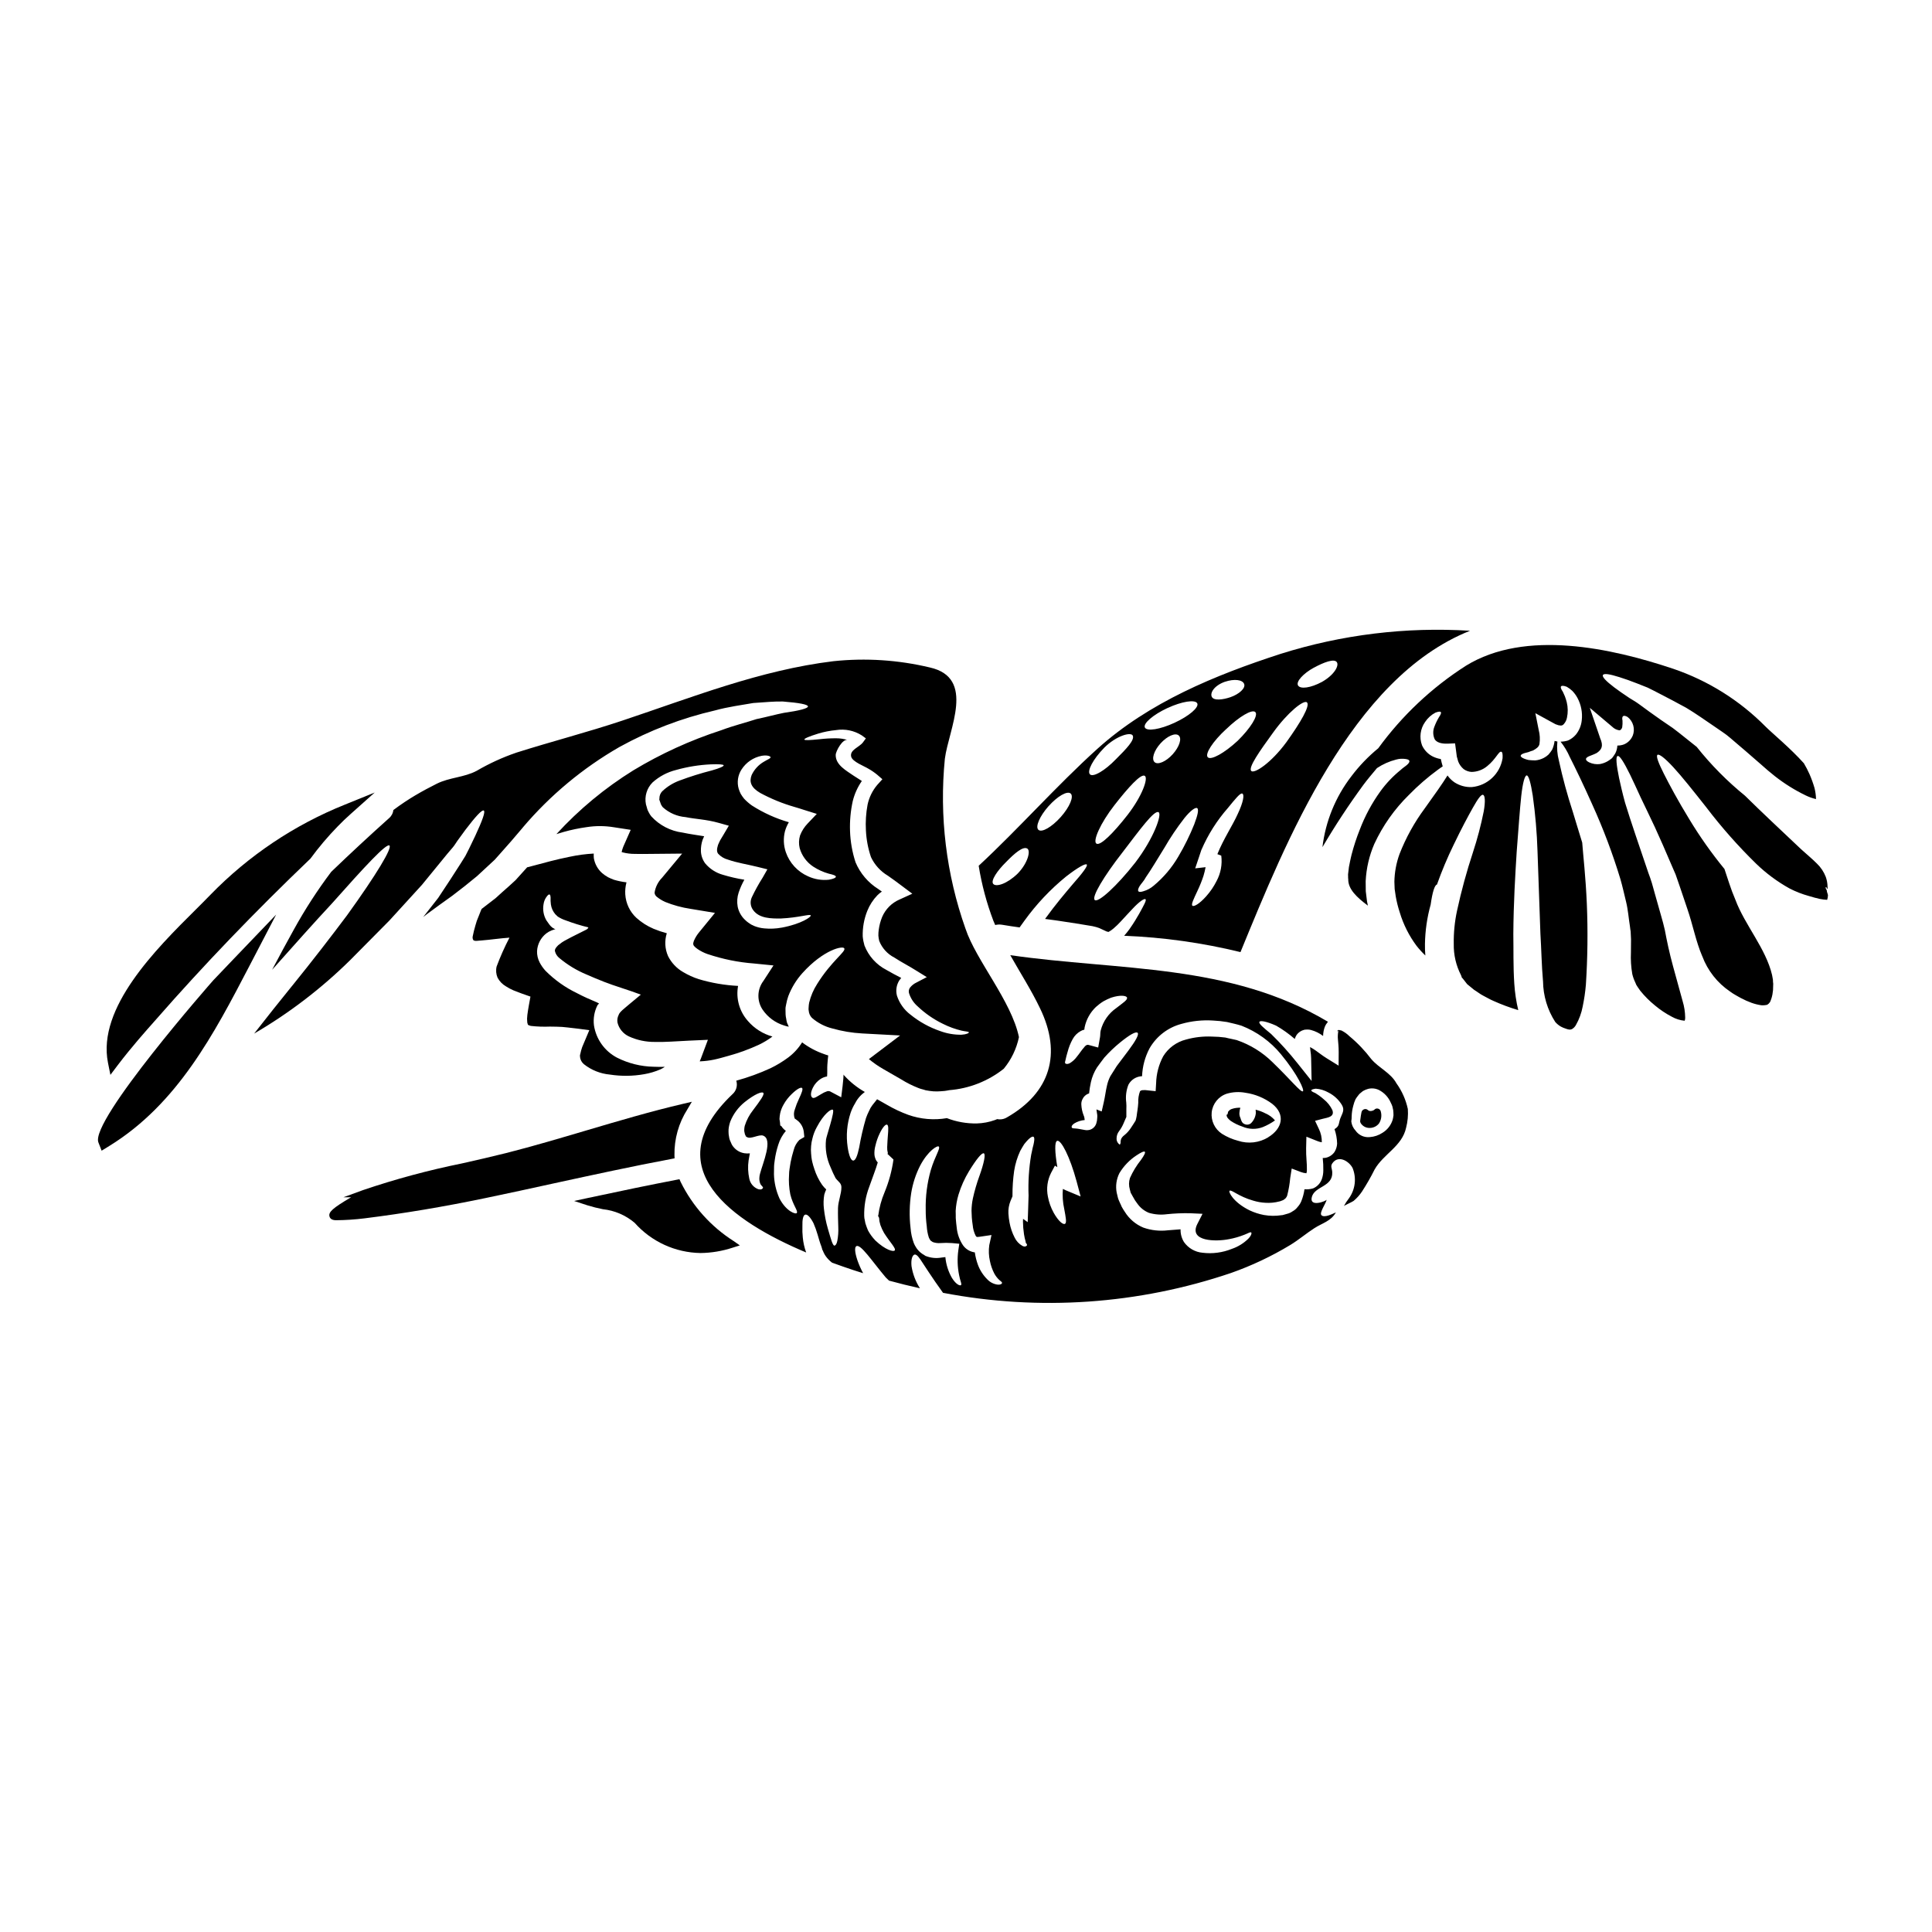 <?xml version="1.0" encoding="UTF-8"?>
<!-- Uploaded to: SVG Repo, www.svgrepo.com, Generator: SVG Repo Mixer Tools -->
<svg fill="#000000" width="800px" height="800px" version="1.1" viewBox="144 144 512 512" xmlns="http://www.w3.org/2000/svg">
 <g>
  <path d="m329.45 425.26c0.078 0.023-0.074 0.023 0.23 0h0.004c1.172-0.055 2.336-0.199 3.484-0.438 1.152-0.23 2.566-0.641 3.938-1.027 2.762-0.758 5.457-1.742 8.051-2.949 1.25-0.598 2.438-1.32 3.543-2.152-2.519-0.699-4.773-2.129-6.484-4.106-2.266-2.531-3.234-5.973-2.617-9.312-3.543-0.18-7.051-0.781-10.453-1.797-1.43-0.469-2.809-1.098-4.102-1.867-1.723-0.988-3.113-2.461-4-4.234-0.844-1.91-0.965-4.062-0.336-6.055-1.188-0.316-2.352-0.711-3.488-1.18-1.672-0.707-3.215-1.684-4.562-2.898-1.746-1.613-2.801-3.836-2.953-6.207-0.066-1.027 0.031-2.055 0.281-3.051 0.031-0.047 0.047-0.102 0.051-0.156-1.137-0.133-2.262-0.363-3.359-0.691-0.523-0.195-1.039-0.418-1.539-0.668-0.578-0.316-1.117-0.695-1.613-1.129-1.145-1.031-1.902-2.418-2.156-3.938-0.035-0.398-0.043-0.801-0.023-1.203-2.141 0.113-4.266 0.398-6.363 0.848-3.492 0.691-6.824 1.617-10.004 2.465l-1.281 0.332-1.461 1.617-1.617 1.793-1.766 1.617c-1.18 1.051-2.363 2.074-3.516 3.148-1.23 0.973-2.461 1.918-3.695 2.848-0.309 0.59-0.484 1.254-0.789 1.926v-0.004c-0.363 0.801-0.656 1.637-0.875 2.488-0.254 0.898-0.535 1.926-0.691 2.793-0.102 0.367-0.043 0.758 0.156 1.078 0.148 0.113 0.324 0.176 0.512 0.184h0.395c0.395-0.027 0.848-0.078 1.254-0.102 2.336-0.18 5.027-0.59 7.41-0.746v-0.004c-1.293 2.477-2.43 5.031-3.406 7.648-0.238 0.992-0.148 2.035 0.254 2.973 0.508 0.949 1.273 1.742 2.207 2.281 0.625 0.406 1.281 0.758 1.965 1.055 0.691 0.254 1.41 0.539 2.129 0.82 0.789 0.285 1.574 0.566 2.41 0.848-0.281 1.574-0.586 3.078-0.82 4.848l-0.078 1.027 0.051 0.871c0 0.309 0.129 0.395 0.129 0.59 0.078 0.078 0.051 0.152 0.129 0.152-0.051 0.051 0.203 0.129 0.691 0.285l0.004-0.004c1.688 0.191 3.383 0.25 5.078 0.18l1.742 0.027h0.004c0.977 0.012 1.953 0.082 2.922 0.203 1.848 0.203 3.977 0.461 5.746 0.719-0.641 1.488-1.258 3-1.902 4.516h0.004c-0.203 0.578-0.367 1.168-0.484 1.77-0.051 0.125-0.086 0.258-0.102 0.391l0.023 0.152v0.258c0.078 0.754 0.445 1.441 1.027 1.926 1.98 1.57 4.379 2.527 6.898 2.754 3.012 0.465 6.078 0.43 9.082-0.102 1.48-0.254 2.926-0.684 4.305-1.281 0.402-0.191 0.789-0.414 1.156-0.672-0.977 0.027-1.969 0.027-2.977-0.023-3.371-0.062-6.688-0.891-9.695-2.41-3.281-1.727-5.543-4.906-6.106-8.566-0.219-1.805 0.094-3.629 0.902-5.258 0.09-0.18 0.223-0.328 0.391-0.438 0.203-0.102-0.102-0.129-0.152-0.203l-0.203-0.102-0.078-0.051-0.051-0.027-0.309-0.125c-1.742-0.719-3.414-1.488-4.977-2.309v-0.004c-3.094-1.48-5.914-3.481-8.336-5.906-0.621-0.672-1.152-1.422-1.574-2.231-0.484-0.934-0.723-1.977-0.691-3.027 0.105-1.832 0.992-3.531 2.434-4.668 0.426-0.324 0.891-0.59 1.387-0.789 0.23-0.102 0.488-0.152 0.742-0.254 0.078-0.027 0.285-0.078 0.285-0.129l-0.199-0.035c-0.367-0.156-0.699-0.383-0.973-0.668-0.141-0.145-0.273-0.297-0.395-0.461-0.281-0.414-0.562-0.789-0.82-1.152-0.734-1.281-0.996-2.777-0.742-4.234 0.098-0.789 0.418-1.535 0.922-2.152 0.309-0.395 0.539-0.516 0.691-0.438 0.152 0.078 0.23 0.336 0.254 0.789l0.004-0.004c-0.031 0.617-0.004 1.234 0.078 1.848 0.133 0.949 0.531 1.836 1.152 2.566 0.23 0.203 0.438 0.395 0.668 0.641 0.648 0.422 1.348 0.758 2.078 1 1.977 0.746 4 1.371 6.051 1.875l-0.254 0.395h-0.004c-0.281 0.191-0.582 0.352-0.895 0.488l-2.203 1.105c-0.789 0.395-1.641 0.82-2.465 1.277-0.426 0.215-0.836 0.457-1.234 0.723-0.332 0.254-0.664 0.488-0.973 0.742-0.789 0.789-0.926 1.203-0.848 1.574h0.004c0.176 0.723 0.594 1.367 1.18 1.824 2.144 1.793 4.551 3.254 7.133 4.328 1.488 0.664 3.055 1.309 4.723 1.969 2.488 1 6.797 2.258 9.723 3.387-1.027 0.875-2.074 1.746-3.148 2.617-1.102 0.977-2.539 1.969-2.754 2.82h-0.004c-0.297 0.609-0.395 1.297-0.281 1.969 0.395 1.617 1.512 2.969 3.027 3.668 2.152 0.988 4.5 1.484 6.871 1.461 2.719 0.078 5.644-0.18 9.004-0.336l5.055-0.227-1.852 4.949c-0.418 1.008-0.266 0.621-0.293 0.754z"/>
  <path d="m324.38 457.23-0.312-0.723-0.789 0.148c-6.848 1.32-14.348 2.859-23.594 4.848l-3.543 0.766 3.453 1.129 0.004 0.004c1.379 0.426 2.773 0.777 4.188 1.055 3.098 0.332 6.019 1.586 8.395 3.598 4.434 4.992 10.762 7.898 17.438 8.008 2.906-0.031 5.789-0.512 8.551-1.422l1.891-0.598-1.625-1.141h-0.004c-6.031-3.836-10.891-9.258-14.051-15.672z"/>
  <path d="m322.77 450.97-0.031-0.848v0.004c-0.074-4.301 1.117-8.527 3.43-12.152l1.18-1.996-2.262 0.531c-8.66 2.023-17.355 4.602-25.762 7.086-6.93 2.055-14.105 4.176-21.191 5.977-3.844 0.969-7.781 1.859-11.742 2.754-8.863 1.797-17.602 4.152-26.168 7.055l-5.234 1.914 2.055-0.004c-4.945 2.902-6.043 3.938-5.723 5.09 0.18 0.656 0.789 0.992 1.75 0.992h0.039c2.5-0.02 4.996-0.188 7.477-0.496 10.418-1.297 20.906-3.055 32.066-5.375 6.113-1.266 12.203-2.598 18.312-3.938 10.137-2.203 20.617-4.484 30.965-6.43z"/>
  <path d="m221.3 405.4c-3.207 3.938-6.519 8.133-9.953 12.516h-0.004c9.262-5.402 17.812-11.941 25.449-19.465 3.668-3.691 7.156-7.234 10.414-10.516 3.102-3.387 5.977-6.543 8.617-9.445 2.488-3.027 4.723-5.769 6.691-8.184 0.512-0.59 1-1.18 1.461-1.719 0.461-0.539 0.824-1.152 1.207-1.715 0.789-1.078 1.512-2.055 2.152-2.953 2.668-3.512 4.387-5.383 4.871-5.117 0.484 0.27-0.359 2.617-2.254 6.691-0.512 1.027-1.051 2.152-1.641 3.414-0.309 0.613-0.641 1.254-0.977 1.922-0.395 0.641-0.82 1.281-1.23 1.969-1.715 2.715-3.719 5.769-5.977 9.156-1.254 1.617-2.59 3.309-3.977 5.078 0.336-0.254 0.641-0.512 1-0.789 2.18-1.641 4.414-3.207 6.719-4.871 2.207-1.668 4.359-3.363 6.543-5.184l3.129-2.898 1.574-1.461 1.438-1.617c0.949-1.102 1.926-2.18 2.902-3.281 1.023-1.203 2.074-2.438 3.129-3.668l-0.004-0.012c7.246-8.531 15.914-15.746 25.625-21.316 7.934-4.375 16.438-7.629 25.266-9.664 3.543-0.977 7.184-1.438 10.16-1.969 3.078-0.203 5.691-0.461 7.848-0.395 4.328 0.336 6.644 0.789 6.644 1.309s-2.363 1.129-6.387 1.695c-2.027 0.395-4.465 1.074-7.285 1.664-2.793 0.926-5.848 1.641-9.414 2.977h-0.004c-8.105 2.637-15.887 6.191-23.188 10.594-7.539 4.676-14.398 10.363-20.391 16.902 0.641-0.203 1.258-0.395 1.969-0.59h-0.004c1.98-0.555 3.992-0.973 6.027-1.258 2.387-0.375 4.82-0.367 7.207 0.023l4.492 0.691-1.969 4.465c-0.184 0.461-0.332 0.934-0.438 1.414 0.102 0.023 0.203 0.074 0.309 0.102 1.047 0.27 2.125 0.402 3.207 0.395 1.281 0.051 2.641 0 4.18 0l8.336-0.078-5.332 6.414c-1.055 1.074-1.742 2.453-1.969 3.938 0.027 0.41 0.223 0.789 0.539 1.051 0.695 0.57 1.461 1.047 2.281 1.41 2.144 0.863 4.383 1.477 6.668 1.82l6.516 1.078-4.129 5.055c-0.59 0.695-1.07 1.473-1.438 2.309-0.227 0.664-0.227 0.848-0.152 1.051 0.027 0.539 1.824 1.824 3.719 2.488v-0.004c4.008 1.355 8.172 2.199 12.391 2.516l5.117 0.512-2.668 4.106c-1.688 2.238-1.77 5.297-0.207 7.621 1.359 1.996 3.359 3.473 5.668 4.18 0.41 0.145 0.832 0.254 1.262 0.332-0.129-0.281-0.254-0.535-0.363-0.82l-0.074-0.152-0.027-0.078-0.102-0.395c-0.027-0.082-0.043-0.168-0.051-0.258l-0.074-0.461-0.004 0.004c-0.082-0.363-0.133-0.734-0.152-1.109-0.027-0.512-0.027-1-0.027-1.488s0.129-0.789 0.18-1.18c0.129-0.73 0.316-1.453 0.562-2.156 0.863-2.254 2.133-4.332 3.75-6.129 5.617-6.234 10.824-7.336 11.102-6.519 0.438 0.848-3.438 3.363-7.207 9.414v0.004c-0.969 1.504-1.68 3.16-2.102 4.898-0.086 0.414-0.137 0.836-0.152 1.258-0.02 0.188-0.027 0.375-0.027 0.562 0.031 0.117 0.047 0.238 0.051 0.363 0.051 0.711 0.352 1.383 0.848 1.895 1.566 1.363 3.441 2.332 5.461 2.824 2.562 0.719 5.191 1.16 7.848 1.305l10.055 0.539-8.266 6.258h0.004c1.164 0.969 2.406 1.836 3.719 2.59 1.664 0.949 3.281 1.898 4.894 2.82v0.004c1.395 0.867 2.863 1.605 4.391 2.207 0.688 0.309 1.359 0.395 2.023 0.637 0.68 0.133 1.363 0.23 2.055 0.285 0.676 0.043 1.352 0.035 2.027-0.023l0.973-0.078c0.359-0.023 0.824-0.152 1.207-0.203v-0.004c5.269-0.414 10.293-2.387 14.438-5.668 2.008-2.422 3.391-5.305 4.031-8.387-1.969-9.539-11.414-20.391-14.168-28.758h-0.004c-5.102-14.418-6.969-29.789-5.461-45.012 1-7.801 8.266-21.445-3.977-24.191-8.359-2-17-2.562-25.547-1.664-19.445 2.363-37.504 9.594-55.941 15.742-9.285 3.102-18.801 5.543-28.168 8.516v0.004c-3.637 1.25-7.137 2.859-10.457 4.797-3.336 1.77-7.184 1.719-10.566 3.414-1.875 0.949-3.746 1.926-5.543 3l-0.004-0.004c-2.055 1.215-4.039 2.543-5.949 3.977-0.098 0.863-0.527 1.656-1.203 2.207-5.156 4.617-10.242 9.34-15.266 14.168-3.656 4.859-6.961 9.965-9.898 15.289-1.949 3.488-3.871 7.086-5.769 10.672 6.004-6.746 11.262-12.645 15.828-17.547 8.898-10.027 14.465-16.004 15.262-15.391 0.797 0.613-3.387 7.621-11.234 18.5-4.059 5.422-9.031 11.887-14.66 18.836zm129.85-15.57c-1.512 0.281-3.059 0.352-4.59 0.203-0.945-0.078-1.875-0.305-2.754-0.664-0.516-0.211-0.996-0.484-1.438-0.824l-0.336-0.254-0.078-0.051-0.125-0.125-0.129-0.102-0.461-0.438c-0.883-0.906-1.488-2.047-1.742-3.285-0.23-1.25-0.145-2.539 0.254-3.746 0.395-1.18 0.902-2.324 1.512-3.41-1.926-0.305-3.828-0.742-5.691-1.309-1.836-0.508-3.473-1.566-4.695-3.027-0.695-0.945-1.09-2.082-1.129-3.254-0.027-1.031 0.129-2.055 0.465-3.027 0.125-0.336 0.281-0.59 0.395-0.902-1.824-0.309-3.82-0.562-5.719-0.973h-0.004c-3.172-0.406-6.102-1.922-8.266-4.281-0.27-0.332-0.504-0.695-0.691-1.078l-0.281-0.566-0.102-0.281v-0.051l-0.051-0.102-0.051-0.23-0.262-0.898c-0.422-2.106 0.234-4.281 1.75-5.801 1.773-1.594 3.914-2.727 6.231-3.305 3.004-0.844 6.094-1.344 9.211-1.488 2.152-0.078 3.332 0 3.41 0.254 0.074 0.254-1.102 0.789-3.148 1.359h-0.004c-2.887 0.734-5.727 1.625-8.516 2.668-1.73 0.629-3.309 1.609-4.641 2.875-0.473 0.508-0.73 1.176-0.723 1.871 0.051 0.156-0.125 0.129 0.027 0.488l0.309 0.875 0.078 0.227 0.152 0.262v-0.004c0.094 0.191 0.215 0.363 0.359 0.512 1.664 1.496 3.773 2.406 6.004 2.59 2.641 0.539 5.465 0.59 8.824 1.539l2.641 0.742-1.488 2.516-0.789 1.309c-0.254 0.438-0.395 0.875-0.59 1.281-0.359 1.129-0.332 1.824 0.027 2.305v0.004c0.703 0.766 1.613 1.316 2.621 1.574 2.41 0.848 5.156 1.254 7.848 1.926l2.59 0.641-1.281 2.254h-0.004c-1.047 1.645-1.988 3.356-2.82 5.117-0.547 1.133-0.406 2.473 0.359 3.465 1.641 2.231 4.844 2.203 7.231 2.203 4.926-0.227 7.797-1.281 8.004-0.82 0.207 0.34-2.394 2.238-7.703 3.238zm12.52-12.695c-1.883 0.207-3.789-0.105-5.508-0.898-2.773-1.211-4.914-3.527-5.906-6.387-0.617-1.793-0.699-3.727-0.23-5.566 0.234-0.836 0.582-1.637 1.027-2.383-3.465-1-6.766-2.496-9.801-4.441-0.754-0.535-1.449-1.145-2.078-1.82-0.32-0.398-0.609-0.816-0.871-1.258-0.215-0.43-0.395-0.875-0.539-1.332-0.504-1.734-0.234-3.602 0.742-5.117 1.215-1.898 3.152-3.215 5.363-3.641 1.539-0.262 2.363 0.152 2.336 0.395 0 0.336-0.742 0.539-1.77 1.18h-0.004c-1.406 0.816-2.535 2.039-3.231 3.512-0.691 1.77-0.227 3.309 2.281 4.769 2.879 1.551 5.91 2.793 9.055 3.695 0.898 0.254 1.766 0.539 2.641 0.82l3.281 1.027-2.414 2.539c-0.883 0.91-1.57 1.992-2.023 3.18-0.328 1.082-0.363 2.234-0.102 3.336 0.57 2.023 1.855 3.773 3.613 4.926 1.273 0.828 2.668 1.461 4.133 1.867 1.152 0.262 1.848 0.488 1.848 0.789 0 0.297-0.613 0.578-1.844 0.809zm1.898-39.656v0.004c2.371-0.379 4.797 0.121 6.82 1.406l1.078 0.789-0.789 1.078c-0.977 1.281-3.543 1.969-3.106 3.769 0.336 1.359 3.492 2.512 4.543 3.18h0.004c0.832 0.469 1.621 1.008 2.359 1.617l1.363 1.18-1.387 1.539c-1.262 1.5-2.133 3.289-2.539 5.207-0.422 2.246-0.566 4.539-0.438 6.82 0.117 2.402 0.562 4.777 1.336 7.059 0.965 2.059 2.531 3.785 4.488 4.945 1.18 0.824 2.387 1.691 3.566 2.594l2.902 2.176-3.336 1.516h-0.004c-2.094 0.895-3.758 2.559-4.652 4.648-0.441 1.078-0.746 2.211-0.898 3.363-0.078 0.52-0.113 1.047-0.102 1.574 0.035 0.477 0.109 0.949 0.227 1.414 0.754 1.906 2.18 3.473 4.004 4.406 1.875 1.23 3.977 2.285 5.902 3.516l2.695 1.668-2.754 1.438c-0.645 0.305-1.215 0.754-1.664 1.309-0.312 0.406-0.422 0.934-0.309 1.434 0.422 1.395 1.23 2.641 2.336 3.59 1.98 1.875 4.238 3.434 6.691 4.617 1.574 0.793 3.234 1.395 4.949 1.801 1.18 0.254 1.848 0.227 1.898 0.434 0.051 0.203-0.613 0.566-1.969 0.641-1.926 0.027-3.836-0.305-5.644-0.973-2.859-0.98-5.523-2.457-7.871-4.359-1.672-1.266-2.914-3.012-3.566-5.004-0.367-1.379-0.145-2.848 0.617-4.055 0.16-0.23 0.328-0.453 0.512-0.664-1.254-0.641-2.539-1.309-3.898-2.102h0.004c-2.68-1.375-4.762-3.684-5.848-6.492-0.23-0.789-0.387-1.594-0.461-2.414-0.062-2.324 0.355-4.637 1.227-6.797 0.617-1.523 1.523-2.918 2.668-4.102 0.363-0.359 0.758-0.688 1.18-0.977l-0.949-0.664h0.004c-2.691-1.684-4.801-4.156-6.031-7.086-0.871-2.672-1.363-5.453-1.461-8.266-0.098-2.668 0.145-5.344 0.719-7.953 0.473-1.91 1.289-3.719 2.41-5.332-0.082-0.047-0.16-0.098-0.23-0.156-0.691-0.438-1.336-0.848-2-1.281-1.875-1.309-4.746-2.82-4.695-5.465 0-0.977 1.875-4.465 3.231-3.938v0.004c-0.996-0.316-2.031-0.48-3.078-0.484-1.5-0.008-2.996 0.078-4.488 0.254-2.516 0.254-3.938 0.332-3.977 0.074-0.039-0.254 1.23-0.82 3.691-1.574h0.004c1.535-0.465 3.117-0.773 4.715-0.922z"/>
  <path d="m407.74 389.14c0.578-0.141 1.18-0.168 1.77-0.078 1.574 0.281 3.148 0.488 4.695 0.715l1.309-1.82v0.004c3.133-4.344 6.824-8.258 10.977-11.645 3.106-2.414 5.184-3.566 5.512-3.207s-1.125 2.281-3.691 5.184c-2 2.363-4.644 5.465-7.359 9.234l3.387 0.461c3.254 0.488 6.594 1 9.57 1.516l-0.414-0.051c0.336 0.074 0.668 0.125 1 0.227 0.332 0.102 0.668 0.203 0.789 0.254l1.055 0.488 0.949 0.438 0.461 0.102h0.039c0.477-0.258 0.926-0.566 1.332-0.926 0.664-0.566 1.289-1.172 1.875-1.816 1.227-1.312 2.254-2.465 3.148-3.387 1.793-1.926 3.148-2.82 3.438-2.516 0.289 0.309-0.434 1.539-1.691 3.844-0.641 1.129-1.461 2.492-2.539 4.031v0.004c-0.449 0.621-0.93 1.223-1.438 1.793 10.395 0.41 20.723 1.859 30.828 4.328 11.953-29.086 29.348-72.668 60.844-85.16v0.004c-16.984-1.062-34.016 1.016-50.246 6.133-17.285 5.617-34.832 12.801-48.531 25.164-10.926 9.875-20.648 20.957-31.445 30.984v-0.004c0.801 4.984 2.106 9.875 3.898 14.594 0.172 0.391 0.324 0.75 0.48 1.109zm26.395-6.617c-0.949-0.742 2.438-6.359 7.285-12.566 4.746-6.207 8.438-11.289 9.594-10.723 1.027 0.438-1.203 6.871-6.156 13.363-4.953 6.309-9.801 10.668-10.723 9.926zm17.426-41.531c1.77-1.949 3.938-2.875 4.82-2.074 0.887 0.801 0.152 3.023-1.613 4.977s-3.938 2.875-4.797 2.078c-0.859-0.793-0.191-3.027 1.59-4.981zm40.684-20.074c2.512-1.363 5.332-2.465 6.027-1.438 0.641 0.922-0.641 3.363-3.938 5.231-3 1.617-5.719 1.969-6.336 0.949-0.617-1.016 1.387-3.199 4.234-4.746zm-1.875 9.234c0.871 0.871-1.691 5.281-5.465 10.539-4.055 5.512-8.438 8.363-9.285 7.644-0.949-0.848 2.203-5.281 5.797-10.234 3.789-5.262 8.098-8.75 8.945-7.957zm-21.777-5.465c2.516-0.848 4.668-0.566 5.117 0.562s-1.336 2.719-3.641 3.516c-1.969 0.664-4.387 1-4.93-0.102-0.504-1.031 0.57-2.93 3.441-3.981zm0.336 12.566c3.438-3.332 6.898-5.387 7.746-4.543 0.848 0.848-1.254 4.258-4.695 7.621-3.512 3.258-7.055 5.207-7.898 4.359-0.848-0.84 1.297-4.184 4.836-7.441zm-6.516 31.91v0.004c1.742-4.027 4.106-7.758 7.004-11.055 1.969-2.414 3.305-4.106 3.844-3.793 0.539 0.312 0.23 2.281-1.254 5.41-1.309 2.949-3.769 6.59-5.387 10.629l1.027 0.395v-0.004c0.301 2.312-0.129 4.664-1.234 6.719-0.734 1.469-1.66 2.832-2.754 4.055-1.824 2.051-3.309 2.848-3.668 2.488s0.336-1.77 1.387-4.004h-0.004c0.609-1.277 1.137-2.594 1.574-3.938 0.223-0.742 0.402-1.496 0.543-2.258l-2.754 0.312 1.027-3.055c0.203-0.629 0.426-1.27 0.637-1.91zm-1.875-6.848 0.004 0.004c-1.199 3.004-2.633 5.91-4.281 8.695-1.715 2.941-3.934 5.559-6.555 7.727-0.777 0.664-1.688 1.156-2.668 1.438-0.691 0.227-1.18 0.254-1.359 0-0.176-0.254-0.051-0.691 0.309-1.312 0.359-0.617 1.18-1.41 1.691-2.41 1.23-1.746 2.949-4.617 4.848-7.695v0.004c1.602-2.781 3.391-5.445 5.363-7.977 1.574-1.949 2.926-2.953 3.387-2.617 0.457 0.332 0.125 1.879-0.746 4.141zm-7.133-30.676c3.797-1.77 7.312-2.309 7.871-1.258 0.559 1.051-2.129 3.363-6.004 5.156-3.871 1.793-7.359 2.336-7.871 1.258-0.508-1.074 2.195-3.394 5.996-5.164zm-6.012 17.977c0.949 0.641-0.691 5.332-4.59 10.363-3.746 4.793-7.184 8.234-8.234 7.594-1.051-0.641 1.027-5.41 4.797-10.234 3.594-4.598 7.004-8.418 8.027-7.723zm-10.746-7.477c3.203-3.18 7.055-4.231 7.543-3.203 0.562 1.152-1.641 3.461-4.492 6.297-2.898 3.004-6.004 4.82-6.848 3.977-0.844-0.848 0.797-4.008 3.801-7.07zm-14.777 15.52c2.363-2.668 4.977-4.156 5.871-3.363 0.898 0.797-0.281 3.59-2.641 6.234-2.363 2.644-5.004 4.18-5.902 3.387-0.898-0.797 0.316-3.609 2.676-6.273zm-11.242 14.785c2.309-2.387 4.465-4.18 5.566-3.59 1.027 0.512 0.23 3.844-2.488 6.641-2.875 2.797-5.742 3.617-6.488 2.754-0.742-0.859 1.09-3.523 3.41-5.805z"/>
  <path d="m205.98 398.07c-1.836 1.898-3.648 3.797-5.441 5.699-0.336 0.355-32.707 37.211-30.465 42.977l0.859 2.199 2.008-1.238c18.105-11.141 27.785-29.734 37.156-47.723l7.086-13.605z"/>
  <path d="m173.26 428.85 1.969-2.606c3.691-4.852 7.457-9.055 9.48-11.348l0.734-0.828c12.395-14.168 26.066-28.414 40.809-42.508v0.004c2.215-3.023 4.637-5.883 7.25-8.566 1.102-1.152 2.277-2.254 3.457-3.309l6.344-5.664-7.871 3.195c-13.434 5.387-25.586 13.535-35.672 23.914-1.18 1.223-2.531 2.566-3.984 4.012-10.387 10.324-26.07 25.922-23.16 40.496z"/>
  <path d="m476.75 438.08c0.043 0.324 0.059 0.652 0.051 0.977-0.113 1.008-0.578 1.941-1.309 2.641-0.516 0.406-1.227 0.457-1.797 0.133-0.562-0.254-0.789-0.926-0.949-1.516-0.273-0.527-0.363-1.133-0.254-1.719 0.023-0.352 0.102-0.695 0.227-1.027-0.762-0.039-1.527 0.066-2.254 0.309-0.32 0.098-0.605 0.285-0.824 0.539-0.125 0.129-0.023 0.078-0.152 0.129l-0.125 0.512-0.09 0.305-0.227 0.051c0.023 0.664 0.359 1.023 1.074 1.613h-0.004c0.977 0.656 2.035 1.172 3.148 1.539 1.711 0.746 3.644 0.793 5.387 0.129 1.141-0.465 2.227-1.059 3.231-1.77-0.672-0.805-1.523-1.438-2.488-1.848-0.836-0.438-1.727-0.77-2.644-0.996z"/>
  <path d="m507.42 424.69c-1.691-2.242-3.637-4.285-5.801-6.078-0.617-0.613-1.328-1.121-2.106-1.512-0.074-0.027-0.125-0.027-0.203-0.051l-0.176 0.023 0.102-0.051c-0.102 0-0.203-0.051-0.254-0.023-0.078 0.152-0.027-0.285-0.488 0.125l-0.254 0.129h0.434-0.004c-0.137 0.719-0.172 1.453-0.105 2.18 0.078 0.973 0.203 1.898 0.203 3.41l-0.023 3.566-3.148-1.949c-1.203-0.742-1.922-1.359-2.848-2h0.004c-0.504-0.359-1.027-0.684-1.574-0.977 0.023 0.309 0.051 0.641 0.102 1 0.105 0.637 0.168 1.281 0.184 1.926l0.125 6.055-3.742-4.695c-2.164-2.727-4.492-5.316-6.981-7.746-2.051-1.691-3.363-2.754-3.102-3.231 0.227-0.395 1.848-0.125 4.383 1l0.004-0.004c1.77 1.016 3.434 2.203 4.973 3.543 0.121-0.391 0.297-0.762 0.516-1.105 0.488-0.648 1.184-1.113 1.969-1.309l0.262-0.051c0.219-0.023 0.438-0.031 0.66-0.027 0.312 0 0.625 0.047 0.926 0.129 1.152 0.312 2.231 0.848 3.18 1.578 0.012-0.863 0.176-1.715 0.488-2.516 0.152-0.363 0.359-0.703 0.613-1l0.18-0.254c-26.086-15.543-55.203-13.465-84.184-17.645 2.641 4.691 5.566 9.234 7.898 14.105 5.82 12.055 2.715 22.312-8.773 28.883l0.004-0.004c-0.777 0.477-1.699 0.641-2.59 0.461-0.18 0.074-0.363 0.152-0.566 0.23v0.004c-1.559 0.562-3.191 0.871-4.848 0.918-2.707 0.047-5.398-0.434-7.926-1.406-3.43 0.586-6.953 0.285-10.234-0.875-1.945-0.711-3.828-1.598-5.617-2.641-0.824-0.461-1.641-0.926-2.488-1.41l-0.156-0.078c-0.434 0.539-0.871 1.078-1.254 1.574-0.355 0.465-0.645 0.973-0.871 1.512-0.316 0.625-0.59 1.266-0.824 1.926-0.746 2.543-1.344 5.129-1.793 7.746-0.438 2.102-0.949 3.488-1.574 3.488s-1.152-1.336-1.488-3.59v-0.004c-0.445-3.035-0.176-6.137 0.785-9.051 0.301-0.879 0.695-1.723 1.184-2.512 0.414-0.832 0.969-1.586 1.641-2.231 0.332-0.285 0.641-0.566 0.949-0.789-2.039-1.156-3.883-2.633-5.465-4.363-0.051-0.078-0.125-0.18-0.176-0.254 0 0.309-0.027 0.664-0.051 1.023-0.051 0.719-0.129 1.387-0.203 2.055l-0.363 2.949-2.719-1.438-0.004-0.004c-0.301-0.199-0.676-0.258-1.023-0.152-0.57 0.188-1.113 0.453-1.617 0.785-0.949 0.535-1.793 1.203-2.254 0.922-0.461-0.285-0.641-1.152 0.125-2.691 0.461-0.93 1.16-1.715 2.027-2.281 0.523-0.34 1.105-0.566 1.719-0.668 0.102-0.977 0-2.129 0.074-3.078 0.074-0.949 0.129-1.719 0.23-2.492l0.004 0.004c-0.375-0.098-0.742-0.219-1.102-0.359-2.094-0.719-4.059-1.766-5.824-3.102-0.965 1.547-2.207 2.906-3.668 4-1.469 1.094-3.043 2.047-4.695 2.848-2.93 1.348-5.969 2.453-9.078 3.305 0.398 1.297-0.004 2.707-1.027 3.594-20.598 19.621 0.129 33.754 19.547 41.938v0.004c-0.473-1.281-0.773-2.621-0.898-3.981-0.105-0.98-0.137-1.965-0.102-2.949-0.051-1.77 0.18-2.949 0.742-3.106s1.387 0.691 2.203 2.281v0.004c0.426 0.977 0.785 1.98 1.078 3 0.309 1.051 0.617 2.18 1.027 3.207 0.051 0.227 0.23 0.691 0.176 0.691 0.156 0.281 0.285 0.562 0.395 0.848l0.004 0.004c0.164 0.371 0.371 0.723 0.613 1.051 0.457 0.621 1.004 1.172 1.617 1.641 1.969 0.715 3.871 1.387 5.641 1.969 0.875 0.285 1.719 0.539 2.594 0.824v-0.004c-0.598-1.102-1.105-2.254-1.516-3.438-0.691-2.051-0.789-3.438-0.285-3.719 1.156-0.637 4.106 3.902 7.797 8.285 0.312 0.312 0.59 0.566 0.875 0.848 2.719 0.742 5.441 1.414 8.184 2.027v-0.004c-1.141-1.781-1.902-3.781-2.231-5.871-0.18-1.824 0.23-2.875 0.789-3.055 0.617-0.152 1.312 0.875 2.18 2.231 0.871 1.359 2.027 3.078 3.336 5.004 0.715 1.027 1.41 2 2.051 2.902v-0.004c25.461 4.879 51.754 3.066 76.309-5.258 5.488-1.934 10.762-4.426 15.742-7.438 2.231-1.363 4.207-3.055 6.359-4.441 2.055-1.336 4.414-1.848 5.695-4.18-0.691 0.309-3.106 1.574-3.848 0.719-0.562-0.668 1.207-3.078 1.414-4.106-0.078 0.395-4.695 2.152-3.938-0.691 0.766-2.926 5.59-2.641 5.41-6.566-0.051-1.027-0.539-1.574 0.023-2.363 1.574-2.281 4.387-0.613 5.359 1.23l0.004 0.004c1.086 2.672 0.719 5.719-0.973 8.055-0.508 0.641-0.953 1.328-1.336 2.051 0.051-0.152 2.281-1.125 2.59-1.383 0.848-0.715 1.59-1.543 2.207-2.465 1.227-1.891 2.352-3.852 3.359-5.871 2.336-4.106 7.285-6.133 8.336-11.055 0.422-1.617 0.578-3.289 0.461-4.953-0.527-2.457-1.559-4.781-3.027-6.82-1.52-2.785-4.644-4.039-6.644-6.398zm-161.88 33.141c0.285 0.465 0.789 0.742 0.641 1-0.145 0.254-0.395 0.516-1.254 0.312v-0.004c-1.23-0.461-2.125-1.531-2.363-2.82-0.344-1.578-0.406-3.203-0.176-4.801 0.102-0.613 0.203-1.23 0.332-1.875v0.004c-0.469 0.055-0.945 0.047-1.41-0.023-1.109-0.16-2.121-0.719-2.848-1.574-0.324-0.359-0.578-0.777-0.742-1.234l-0.262-0.59-0.102-0.285-0.051-0.152-0.051-0.254c-0.023-0.051-0.152-0.922-0.152-0.922-0.035-0.438-0.043-0.879-0.023-1.32 0.066-0.707 0.223-1.406 0.461-2.078 0.809-2.016 2.125-3.789 3.82-5.152 2.668-2.129 4.543-2.852 4.926-2.441s-0.871 2.129-2.691 4.543l-0.004 0.004c-1 1.254-1.758 2.688-2.234 4.223-0.082 0.359-0.125 0.73-0.129 1.102 0.02 0.117 0.027 0.238 0.023 0.363l0.18 0.82c0.051-0.074 0.23 0.617 0.336 0.539 0.023 0.102 0.074 0.078 0.074 0.078s0.078 0 0.129 0.051c0.977 0.637 3.148-0.789 4.258-0.395h0.004c0.297 0.109 0.555 0.305 0.742 0.562 1.512 2.129-1.617 8.57-1.719 10.414-0.078 0.648 0.02 1.309 0.285 1.906zm10.312-11.746c-0.742 0.742-1.266 1.672-1.516 2.691-0.328 1.062-0.602 2.141-0.816 3.231-0.102 0.613-0.18 1.203-0.285 1.77-0.102 0.566-0.102 1-0.125 1.488v0.004c-0.125 1.758-0.016 3.523 0.328 5.254 0.691 2.875 2.129 4.387 1.719 4.93-0.203 0.434-2.754-0.336-4.59-3.848l0.004-0.004c-0.906-2.012-1.402-4.184-1.465-6.391 0-0.637 0.027-1.277 0.027-1.922 0-0.641 0.102-1.18 0.176-1.793 0.184-1.383 0.496-2.75 0.926-4.082 0.41-1.367 1.102-2.633 2.027-3.719-0.48-0.344-0.891-0.777-1.207-1.277l-0.281-0.152v-0.004c-0.027-0.566-0.098-1.133-0.203-1.695 0.02-0.508 0.078-1.012 0.176-1.512 0.18-0.812 0.48-1.59 0.898-2.309 0.582-1.059 1.328-2.019 2.207-2.848 1.387-1.336 2.363-1.824 2.691-1.574 0.332 0.246-0.078 1.332-0.824 2.898h0.004c-0.43 0.887-0.789 1.809-1.074 2.754-0.316 0.777-0.332 1.645-0.051 2.438 0.051 0.051 0.227 0.125 0.898 0.664h-0.004c0.832 0.727 1.371 1.73 1.512 2.824l0.152 1.414zm10.301 23.137c0.055 1.211-0.031 2.422-0.254 3.617-0.18 0.949-0.539 1.254-0.789 1.277-0.488-0.152-0.875-1.664-1.719-4.516-0.504-1.742-0.855-3.527-1.051-5.332-0.141-1.223-0.109-2.457 0.102-3.668 0.133-0.477 0.309-0.938 0.516-1.387-0.395-0.367-0.754-0.77-1.078-1.203-0.887-1.277-1.578-2.676-2.051-4.156-0.234-0.664-0.43-1.34-0.59-2.027-0.078-0.395-0.129-0.613-0.203-1.18l-0.078-0.902h-0.004c-0.066-0.684-0.066-1.367 0-2.051 0.051-0.652 0.16-1.297 0.336-1.926 0.246-1.074 0.641-2.113 1.18-3.078 1.848-3.512 3.793-4.894 4.231-4.59 0.641 0.285-1.719 7.086-1.793 7.898v0.004c-0.277 2.527 0.148 5.082 1.227 7.387 0.387 0.973 0.824 1.922 1.312 2.844 0.098 0.145 0.207 0.277 0.328 0.395 0.539 0.617 1.207 1.027 1.207 2.004 0.023 1.715-0.848 3.668-0.898 5.488-0.047 1.816 0.031 3.613 0.07 5.102zm9.773 3.461v-0.004c-0.75-0.781-1.391-1.664-1.902-2.621-0.262-0.621-0.492-1.254-0.691-1.898l-0.152-0.789-0.074-0.395-0.027-0.102-0.023-0.051v-0.262l-0.027-0.227h-0.004c-0.074-2.672 0.379-5.332 1.336-7.824 0.848-2.461 1.719-4.566 2.258-6.465-0.027-0.051-0.102-0.078-0.129-0.129-0.156-0.176-0.289-0.375-0.395-0.59l-0.176-0.461c-0.098-0.281-0.16-0.574-0.18-0.871-0.047-0.797 0.039-1.602 0.254-2.371 0.254-1.117 0.629-2.203 1.125-3.234 0.789-1.664 1.574-2.512 1.969-2.336 0.395 0.176 0.359 1.207 0.203 2.953-0.051 0.848-0.152 1.898-0.176 3-0.023 0.492 0.027 0.984 0.152 1.461 0.023 0.074 0.051 0.152 0.074 0.152v0.023c-0.074 0.027-0.152 0.078-0.203 0.102l1.641 1.539v0.004c-0.41 2.961-1.195 5.856-2.332 8.621-0.863 2.019-1.441 4.152-1.715 6.336l-0.102 0.074 0.074 0.027 0.152 0.102 0.129 0.395 0.074 0.789c0.102 0.359 0.18 0.691 0.262 1.027 0.262 0.727 0.586 1.43 0.973 2.102 1.617 2.539 3.231 4.106 2.82 4.617-0.305 0.43-2.461-0.082-5.203-2.699zm22.75 11.902c-0.281 0.18-1.254-0.102-2.387-1.898-0.98-1.699-1.578-3.59-1.758-5.543-0.332 0.051-0.664 0.102-1.051 0.129-1.371 0.242-2.777 0.105-4.078-0.395l-0.051-0.027h-0.051l-0.23-0.152-0.09-0.066-0.152-0.102-0.359-0.203v-0.004c-0.34-0.227-0.66-0.492-0.949-0.785l-0.488-0.566-0.336-0.512h0.004c-0.215-0.332-0.395-0.684-0.539-1.051-0.465-1.27-0.75-2.594-0.848-3.938-0.188-1.582-0.266-3.176-0.227-4.769 0.031-1.52 0.164-3.035 0.395-4.539 0.41-2.539 1.215-4.996 2.383-7.285 2.078-3.938 4.59-5.41 4.926-5.027 0.488 0.488-1 2.512-2.102 6.18-0.984 3.445-1.445 7.016-1.363 10.598-0.008 1.465 0.09 2.93 0.281 4.383 0.055 0.961 0.227 1.906 0.512 2.824 0.051 0.16 0.121 0.316 0.211 0.461l0.102 0.203c0.023 0 0.051 0.027 0.074 0.051 0.023 0.023-0.051 0.129 0.254 0.312l0.336 0.227 0.129 0.078h0.004c0.629 0.223 1.301 0.309 1.965 0.258 1.035-0.078 2.074-0.078 3.106 0l1.926 0.18-0.254 1.715c-0.305 2.195-0.238 4.426 0.203 6.594 0.234 1.387 0.824 2.465 0.488 2.668zm9.84-0.125v-0.004c-1.082-0.105-2.094-0.598-2.844-1.387-1.098-1.078-1.945-2.383-2.488-3.82-0.406-1.086-0.688-2.215-0.848-3.359-0.129-0.023-0.23-0.023-0.336-0.051v-0.004c-1.125-0.23-2.125-0.883-2.793-1.82-0.938-1.402-1.512-3.012-1.668-4.691-0.102-0.789-0.176-1.488-0.227-2.18l-0.027-0.395v-0.789l-0.023-1h-0.004c0.078-1.465 0.328-2.918 0.746-4.328 0.664-2.188 1.602-4.285 2.785-6.238 1.969-3.207 3.414-4.977 3.938-4.746 0.523 0.227 0.051 2.594-1.18 6.031l-0.004-0.004c-0.699 1.93-1.273 3.902-1.715 5.906-0.227 1.07-0.348 2.164-0.363 3.258 0.027 0.59 0.051 1.23 0.078 1.848 0.027 0.613 0.152 1.309 0.23 1.969h0.004c0.074 0.988 0.344 1.957 0.789 2.844 0.176 0.203 0.176 0.23 0.254 0.285 0.078 0.051 0.395 0.023 0.789-0.027l3.148-0.461-0.59 2.691c-0.199 1.41-0.137 2.844 0.18 4.234 0.23 1.141 0.621 2.246 1.152 3.281 0.344 0.629 0.785 1.203 1.309 1.695 0.438 0.359 0.789 0.59 0.742 0.82-0.043 0.227-0.348 0.461-1.066 0.438zm38.145-55.25v-0.004c0.098-2.57 0.77-5.086 1.969-7.363 1.832-3.207 4.875-5.547 8.445-6.496 2.719-0.773 5.547-1.074 8.363-0.895 1.246 0.059 2.488 0.188 3.719 0.391 1.309 0.309 2.613 0.59 3.844 0.977h0.004c4.066 1.582 7.66 4.176 10.441 7.539 4.566 5.539 6.258 9.539 5.848 9.84-0.539 0.395-3.231-3.055-8.055-7.695h0.004c-2.688-2.652-5.941-4.66-9.52-5.875-0.973-0.254-1.969-0.395-2.977-0.664l0.004-0.004c-1.184-0.156-2.375-0.242-3.566-0.254-2.32-0.105-4.641 0.16-6.875 0.785-2.519 0.633-4.691 2.227-6.051 4.438-1.176 2.211-1.816 4.664-1.875 7.164l-0.125 2.078-2.004-0.203v-0.004c-0.52-0.094-1.051-0.109-1.574-0.051-0.359 0.102-0.395 0.102-0.562 0.285-0.359 0.965-0.516 1.996-0.465 3.027-0.051 0.613-0.102 1.41-0.203 1.949-0.102 0.539-0.152 1.102-0.23 1.641h-0.004c-0.062 0.379-0.148 0.758-0.254 1.129-0.176 0.281-0.332 0.539-0.488 0.789-0.281 0.434-0.535 0.82-0.789 1.203-0.473 0.73-1.062 1.379-1.742 1.922-0.367 0.262-0.66 0.613-0.848 1.023-0.102 0.316-0.145 0.648-0.125 0.977-0.027 0.254-0.102 0.395-0.203 0.438-0.102 0.043-0.23-0.078-0.395-0.285v0.004c-0.301-0.332-0.469-0.762-0.465-1.207-0.027-0.754 0.219-1.488 0.691-2.078 0.441-0.586 0.812-1.223 1.105-1.895 0.176-0.395 0.359-0.848 0.562-1.312l0.23-0.512h0.004c-0.016-0.145-0.016-0.293 0-0.438v-1.691c0.031-0.562 0.02-1.129-0.027-1.691-0.215-1.59-0.02-3.211 0.562-4.703 0.566-1.082 1.57-1.867 2.754-2.156 0.277-0.066 0.555-0.109 0.84-0.125zm33.457 16.184v-0.004c-2.414 1.473-5.348 1.809-8.031 0.922-1.504-0.391-2.941-1.012-4.258-1.844-1.891-1.238-2.938-3.422-2.719-5.668 0.238-2.293 1.801-4.234 3.988-4.953 1.609-0.473 3.301-0.559 4.949-0.254 2.57 0.363 5.004 1.371 7.086 2.922 3.613 2.844 2.707 6.594-1.055 8.875zm-53.699-20.68c0.051-0.395 0.281-1.129 0.512-1.969v0.004c0.301-1.172 0.75-2.301 1.332-3.359 0.48-0.898 1.211-1.637 2.102-2.129 0.312-0.184 0.648-0.316 1-0.395 0.027-0.203 0.027-0.395 0.078-0.641 0.43-2.047 1.465-3.914 2.977-5.359 0.633-0.578 1.32-1.094 2.051-1.539 0.637-0.352 1.293-0.66 1.969-0.926 2.488-0.82 4.106-0.535 4.231-0.023 0.18 0.641-1.125 1.41-2.82 2.754-2.059 1.418-3.531 3.531-4.152 5.953-0.152 0.562-0.078 1.203-0.18 1.77l-0.488 2.754-2.281-0.617h-0.004c-0.195-0.078-0.402-0.113-0.613-0.102-0.324 0.113-0.602 0.332-0.789 0.617-0.668 0.715-1.312 1.766-1.969 2.539-0.512 0.707-1.168 1.301-1.922 1.746-0.59 0.281-0.949 0.176-1.129 0.023-0.184-0.156-0.035-0.629 0.098-1.102zm-8.414 22.062c-0.051 0.395-0.203 0.871-0.336 1.41-0.129 0.539-0.227 1.18-0.395 1.848v-0.004c-0.602 3.578-0.832 7.203-0.691 10.824-0.051 1.129-0.078 2.231-0.102 3.281l-0.129 3.746-1.23-0.875c0 0.23-0.023 0.465-0.023 0.668l-0.004 0.008c0.012 1.141 0.105 2.277 0.277 3.406 0.102 0.668 0.246 1.324 0.438 1.969 0 0.102 0.027 0.203 0.027 0.285 0.082 0.07 0.152 0.16 0.207 0.254 0.102 0.105 0.148 0.25 0.125 0.395-0.023 0.102-0.125 0.203-0.309 0.285-0.18 0.078-0.438 0.129-0.922-0.102l0.004-0.004c-0.895-0.508-1.613-1.281-2.055-2.207-0.633-1.227-1.082-2.539-1.336-3.898-0.16-0.82-0.262-1.652-0.309-2.484-0.062-1.145 0.133-2.285 0.566-3.34l0.512-1.203v-0.234c-0.012-2.172 0.133-4.34 0.438-6.488 0.285-1.84 0.828-3.625 1.613-5.312 0.395-0.688 0.742-1.309 1.078-1.82l0.004 0.004c0.332-0.43 0.695-0.844 1.078-1.23 0.641-0.613 1.102-0.848 1.359-0.691 0.254 0.152 0.266 0.691 0.109 1.512zm8.516 12.695-0.848-0.395c-0.148 1.777-0.027 3.566 0.359 5.309 0.395 2.176 0.715 3.641 0.203 3.938s-1.742-0.691-3-2.926h0.004c-0.746-1.344-1.266-2.797-1.539-4.309-0.43-2.121-0.133-4.328 0.844-6.258l1.023-1.922 0.641 0.395c-0.664-3.938-0.789-6.797-0.023-6.977 1.023-0.254 3.332 4.129 5.117 10.723l1.078 4.027zm10.824-27.703c-0.309 1.258-0.488 2.875-0.848 4.414l-0.539 2.363-1.387-0.539c0.023 0.227 0.074 0.488 0.102 0.742 0.027 0.254 0.078 0.512 0.102 0.664h0.004c0.027 0.273 0.027 0.547 0 0.824-0.008 0.512-0.094 1.023-0.258 1.508-0.246 0.754-0.828 1.352-1.574 1.621-0.453 0.152-0.938 0.188-1.406 0.102-1.203-0.203-1.824-0.359-2.387-0.395-0.562-0.035-1.027-0.023-1.129-0.285-0.102-0.262 0-0.586 0.641-1.051 0.848-0.52 1.805-0.832 2.797-0.918-0.023-0.078-0.023-0.285-0.074-0.516h-0.004c-0.023-0.102-0.043-0.203-0.051-0.309-0.039-0.137-0.09-0.266-0.152-0.395-0.367-0.926-0.574-1.906-0.617-2.898-0.027-0.492 0.082-0.977 0.309-1.41 0.297-0.652 0.828-1.164 1.488-1.438 0.102-0.023 0.152-0.051 0.254-0.074h0.004c0.105-1.008 0.266-2.012 0.484-3.004 0.309-1.383 0.855-2.699 1.617-3.894 0.668-0.902 1.281-1.77 1.926-2.594 1.293-1.453 2.699-2.801 4.207-4.027 2.461-2 4.152-2.977 4.617-2.562 0.465 0.414-0.539 2.176-2.414 4.691-0.875 1.18-1.926 2.566-3.106 4.129-0.535 0.875-1.125 1.77-1.715 2.719-0.406 0.801-0.707 1.652-0.891 2.531zm37.441 40.531c-1.227 1.199-2.703 2.109-4.328 2.664-2.461 0.996-5.137 1.352-7.773 1.027-1.98-0.176-3.785-1.219-4.926-2.848-0.617-1.008-0.93-2.176-0.895-3.359-1.051 0.078-2.129 0.18-3.309 0.254h-0.004c-2.215 0.273-4.461 0.027-6.562-0.715-2.031-0.848-3.746-2.309-4.902-4.18-0.297-0.43-0.57-0.875-0.82-1.336-0.152-0.395-0.336-0.742-0.512-1.129h0.004c-0.18-0.367-0.336-0.742-0.465-1.129-0.125-0.512-0.254-1-0.359-1.488-0.336-1.75-0.082-3.562 0.715-5.156 1.141-1.898 2.691-3.512 4.543-4.723 1.23-0.824 2-1.156 2.203-0.949s-0.176 0.973-1.023 2.152c-1.172 1.469-2.156 3.082-2.922 4.797-0.32 0.992-0.328 2.055-0.027 3.051 0.082 0.258 0.148 0.523 0.203 0.789 0.102 0.281 0.395 0.664 0.539 1l0.617 1.074 0.562 0.789v-0.004c0.773 1.141 1.871 2.027 3.148 2.539 1.535 0.449 3.144 0.574 4.727 0.359 2.051-0.215 4.117-0.301 6.184-0.258l3.281 0.152-1.363 2.668c-2.438 4.769 5.082 4.723 8.336 4.055v0.004c1.434-0.262 2.836-0.664 4.188-1.211 0.949-0.359 1.539-0.789 1.742-0.562 0.152 0.133 0.078 0.773-0.801 1.672zm24.445-32.012c-0.539 1.41-0.152 2.102-1.574 2.949l0.004-0.004c0.43 1.238 0.664 2.539 0.691 3.852-0.043 0.781-0.281 1.539-0.691 2.203-0.555 0.793-1.391 1.344-2.336 1.539-0.258 0.043-0.523 0.059-0.785 0.051 0.121 1.09 0.172 2.188 0.152 3.281 0.004 0.797-0.129 1.586-0.395 2.336-0.395 1.098-1.234 1.984-2.309 2.438-0.742 0.219-1.516 0.297-2.285 0.23-0.152 1.109-0.445 2.195-0.867 3.231-0.234 0.539-0.555 1.031-0.949 1.465-0.355 0.477-0.812 0.871-1.336 1.152-0.438 0.316-0.938 0.543-1.465 0.668l-0.715 0.203c-0.18 0.051-0.152 0.051-0.461 0.129l-0.285 0.027c-1.547 0.238-3.125 0.223-4.668-0.051-1.312-0.246-2.59-0.66-3.797-1.23-4.383-2.156-5.668-4.953-5.309-5.184 0.438-0.434 2.363 1.516 6.297 2.617 1.043 0.316 2.117 0.508 3.203 0.562 1.242 0.082 2.492-0.039 3.695-0.359l0.227-0.051c0-0.023 0.129-0.051 0.129-0.051l0.395-0.152h0.004c0.219-0.062 0.422-0.176 0.586-0.336 0.188-0.094 0.34-0.246 0.438-0.434 0.152-0.105 0.203-0.395 0.312-0.59h-0.004c0.383-1.508 0.645-3.043 0.789-4.594l0.395-2.512 2.41 0.922h-0.004c0.48 0.18 0.98 0.289 1.488 0.336 0.102-0.297 0.145-0.613 0.129-0.926 0.051-1.613-0.254-3.566-0.203-5.691l0.074-3.078 2.82 1.125h0.004c0.402 0.172 0.824 0.293 1.258 0.359 0.031-1.234-0.238-2.457-0.785-3.562l-1-2.129 2.055-0.539c1.336-0.336 3.148-0.512 2.539-2.281-0.531-1.125-1.312-2.106-2.285-2.875-0.406-0.367-0.836-0.711-1.281-1.027-0.395-0.254-0.691-0.461-0.977-0.641-0.691-0.281-1.051-0.484-1.051-0.691 0-0.207 0.438-0.359 1.18-0.461 1.191 0.086 2.348 0.438 3.387 1.027 1.461 0.746 2.688 1.879 3.539 3.281 0.801 1.355 0.113 2.203-0.375 3.465zm13.824 0.512c-0.453 1.426-1.41 2.637-2.691 3.41-0.988 0.652-2.129 1.039-3.309 1.129-1.496 0.176-2.965-0.484-3.824-1.719-0.629-0.668-1.023-1.523-1.125-2.438 0.074-0.449 0.109-0.906 0.102-1.359 0.027-0.953 0.176-1.902 0.434-2.82 0.141-0.582 0.34-1.152 0.59-1.695 0.176-0.285 0.363-0.559 0.57-0.82l0.309-0.395 0.176-0.203 0.336-0.285 0.566-0.461-0.004 0.004c0.441-0.262 0.914-0.461 1.41-0.59 0.957-0.23 1.961-0.121 2.844 0.305 1.402 0.723 2.512 1.91 3.133 3.363l0.23 0.484 0.051 0.129c0.051 0.102 0.129 0.336 0.129 0.336l0.051 0.203 0.176 0.789h0.004c0.051 0.465 0.078 0.938 0.078 1.406-0.047 0.414-0.125 0.824-0.23 1.227z"/>
  <path d="m509.23 437.81c-0.355-0.117-0.746-0.016-0.996 0.262-0.277 0.289-1.262 0.598-1.723 0.105v0.004c-0.262-0.258-0.648-0.34-0.992-0.219-0.359 0.117-0.633 0.418-0.711 0.789-0.074 0.301-0.129 0.605-0.164 0.914-0.066 0.395-0.117 0.789-0.184 1.332-0.031 0.223 0.02 0.449 0.137 0.637 0.48 0.773 1.316 1.254 2.227 1.281h0.168c0.957 0 1.859-0.434 2.453-1.184 0.613-0.941 0.785-2.106 0.473-3.188-0.074-0.352-0.34-0.637-0.688-0.734z"/>
  <path d="m628.12 379.98-0.332-0.691v-0.129c0 0.18 0.281-0.395 0.359 0.395l0.141-0.027 0.051-0.207-0.023-0.395c-0.02-0.867-0.176-1.723-0.465-2.539-0.512-1.328-1.309-2.531-2.336-3.516-1.18-1.203-2.691-2.438-4.18-3.793-5.668-5.359-10.695-10.055-14.852-14.168v-0.004c-4.734-3.844-9.039-8.191-12.836-12.969-2.231-1.742-4.309-3.488-6.336-5-2.254-1.516-4.359-2.977-6.258-4.359-0.949-0.691-1.848-1.336-2.691-1.969-0.848-0.633-1.77-1.129-2.566-1.641-1.574-1.051-2.949-2-4.027-2.82-2.152-1.641-3.231-2.754-2.977-3.254 0.254-0.5 1.793-0.262 4.387 0.562 1.277 0.395 2.848 0.949 4.617 1.641 0.898 0.359 1.848 0.715 2.848 1.129 0.977 0.488 2.027 1 3.102 1.574 2.18 1.102 4.566 2.387 7.109 3.769 2.461 1.465 4.977 3.258 7.668 5.082 1.309 0.949 2.754 1.793 4.027 2.922 1.27 1.125 2.617 2.207 3.938 3.363 1.32 1.152 2.719 2.336 4.078 3.543 0.613 0.539 1.23 1.105 1.875 1.645 0.641 0.539 1.254 1.051 1.922 1.574l-0.004-0.004c2.543 1.996 5.297 3.715 8.207 5.117 0.859 0.418 1.762 0.738 2.695 0.953-0.023-0.988-0.156-1.969-0.395-2.926-0.363-1.258-0.809-2.492-1.336-3.695-0.438-0.984-0.938-1.945-1.488-2.871-3.617-4.027-8.207-7.797-10.133-9.695h0.004c-6.871-6.953-15.266-12.211-24.523-15.352-16.316-5.465-39.145-10.512-54.918-0.789v0.004c-9.035 5.777-16.91 13.191-23.223 21.863-2.656 2.18-5.047 4.668-7.117 7.414-4.207 5.457-6.856 11.949-7.672 18.789 3.332-5.672 6.945-11.172 10.832-16.477 1.137-1.543 2.402-2.992 3.621-4.473 1.551-1.035 3.262-1.797 5.066-2.258 0.816-0.23 1.672-0.281 2.512-0.156 0.59 0.078 0.926 0.23 1.004 0.488 0.078 0.254-0.102 0.59-0.539 1-0.438 0.41-1.18 0.848-1.824 1.465-1.992 1.617-3.769 3.488-5.281 5.566-2.277 3.156-4.129 6.594-5.508 10.234-0.859 2.148-1.578 4.352-2.16 6.594-0.125 0.562-0.285 1.152-0.395 1.742l-0.309 1.539c-0.078 0.641-0.18 1.387-0.23 1.949 0.051 0.438-0.023 0.824 0.051 1.281-0.051 2.641 2.281 4.82 5.207 7.004-0.078-0.359-0.152-0.715-0.23-1.102-0.102-0.926-0.227-1.824-0.332-2.719-0.027-0.926-0.027-1.824-0.027-2.719l0.004-0.004c0.168-3.375 0.941-6.695 2.281-9.797 2.246-4.848 5.348-9.246 9.16-12.988 2.391-2.453 4.981-4.703 7.746-6.723 0.461-0.332 0.848-0.613 1.227-0.848-0.176-0.613-0.359-1.227-0.484-1.848 0-0.023-0.027-0.074-0.027-0.102-0.691-0.109-1.363-0.316-2-0.613-1.316-0.629-2.367-1.699-2.973-3.027-0.77-2.066-0.461-4.383 0.816-6.184 0.695-1.047 1.641-1.902 2.754-2.484 0.789-0.285 1.254-0.336 1.414-0.129 0.156 0.203-0.027 0.668-0.488 1.336v-0.004c-0.484 0.816-0.895 1.676-1.23 2.566-0.422 1.07-0.383 2.266 0.102 3.309 0.488 0.789 1.668 1.227 3.488 1.152l1.902-0.078 0.281 2.106c0.051 0.461 0.129 0.922 0.18 1.387 0.125 0.434 0.23 0.848 0.359 1.277l-0.004 0.004c0.305 0.797 0.809 1.504 1.465 2.055 0.605 0.438 1.328 0.695 2.074 0.742 1.543-0.016 3.031-0.574 4.207-1.574 2.281-1.848 3.027-4.004 3.695-3.769 0.281 0.051 0.395 0.641 0.332 1.715-0.648 4.113-4.008 7.266-8.156 7.644-1.625 0.066-3.227-0.375-4.594-1.258-0.719-0.492-1.344-1.109-1.844-1.82-1.281 2.078-3.387 5.055-6.027 8.723-2.758 3.719-5.008 7.793-6.691 12.105-0.855 2.356-1.312 4.832-1.359 7.336l0.074 1.926c0.102 0.641 0.203 1.277 0.285 1.949 0.254 1.453 0.613 2.883 1.074 4.281 0.957 3.176 2.461 6.164 4.441 8.824 0.719 0.91 1.496 1.766 2.332 2.566-0.086-1.004-0.121-2.016-0.102-3.027 0.055-3.539 0.562-7.055 1.512-10.465 0.465-3.281 1.051-5.184 1.668-5.309 1.273-3.586 2.746-7.098 4.414-10.516 2.051-4.281 3.844-7.621 5.117-9.875 1.27-2.254 2.18-3.566 2.691-3.387 0.512 0.18 0.641 1.691 0.18 4.359-0.738 3.688-1.699 7.328-2.871 10.898-1.672 5.07-3.078 10.227-4.207 15.441-0.625 2.891-0.918 5.844-0.871 8.801-0.059 2.887 0.605 5.742 1.926 8.309l0.125 0.336 0.078 0.152-0.078 0.023 0.395 0.438 1.102 1.414c0.617 0.512 1.23 1.023 1.848 1.512 0.848 0.512 1.574 1.129 2.465 1.574s1.742 0.977 2.668 1.359h-0.004c2.133 0.957 4.324 1.773 6.566 2.438-0.547-2.301-0.898-4.644-1.051-7.004-0.309-4.668-0.18-8.949-0.254-13.156 0.051-8.309 0.512-15.742 0.898-21.902 0.488-6.156 0.82-11.211 1.203-14.695 0.387-3.488 0.926-5.41 1.438-5.441 0.512-0.027 1.078 1.926 1.617 5.387l-0.004-0.004c0.684 4.891 1.102 9.816 1.258 14.75 0.227 6.207 0.488 13.594 0.766 21.777 0.254 4.027 0.312 8.387 0.691 12.645h0.004c0.043 3.824 1.16 7.559 3.231 10.773 0.422 0.492 0.926 0.906 1.488 1.23 0.406 0.223 0.836 0.402 1.281 0.539 0.254 0.102 0.52 0.18 0.789 0.23 0.312 0.07 0.641 0.023 0.926-0.129 0.418-0.254 0.766-0.617 1-1.051 0.867-1.52 1.473-3.18 1.793-4.902 0.398-1.902 0.684-3.828 0.848-5.769 0.461-7.121 0.547-14.262 0.254-21.391-0.309-7.234-0.973-12.875-1.227-16.289-0.875-2.898-1.746-5.617-2.492-8.156v0.004c-1.461-4.469-2.695-9.004-3.691-13.598-0.438-1.637-0.57-3.34-0.395-5.027-0.25-0.035-0.5-0.086-0.742-0.156-0.094 0.801-0.312 1.578-0.645 2.312-0.289 0.461-0.617 0.895-0.977 1.305-0.367 0.348-0.781 0.641-1.23 0.875-0.711 0.371-1.484 0.598-2.281 0.664-0.586-0.004-1.168-0.035-1.746-0.102-0.402-0.082-0.797-0.199-1.18-0.359-0.641-0.254-0.953-0.539-0.926-0.789 0.027-0.246 0.395-0.488 0.977-0.664 0.309-0.102 0.664-0.18 1.074-0.285v0.004c0.402-0.168 0.812-0.316 1.234-0.438 0.824-0.461 1.516-0.898 1.691-1.691 0.188-1.258 0.117-2.543-0.207-3.773l-0.875-4.414 4.156 2.281c0.395 0.203 0.824 0.438 1.23 0.668 0.359 0.074 0.789 0.332 1.051 0.281l0.004 0.004c0.406 0.133 0.852-0.012 1.102-0.355 0.422-0.473 0.707-1.051 0.824-1.672 0.293-1.352 0.277-2.754-0.051-4.102-0.137-0.547-0.309-1.09-0.512-1.617-0.207-0.438-0.363-0.82-0.516-1.152-0.488-0.719-0.664-1.203-0.488-1.438 0.176-0.23 0.719-0.203 1.516 0.102 0.527 0.305 1.016 0.664 1.461 1.078 0.535 0.551 0.992 1.172 1.359 1.848 0.984 1.82 1.387 3.898 1.156 5.953-0.137 1.398-0.688 2.731-1.578 3.82-0.566 0.66-1.273 1.188-2.074 1.539-0.637 0.199-1.297 0.301-1.965 0.309 0.984 1.238 1.805 2.602 2.434 4.051 1.512 2.977 3.543 7.18 5.977 12.617v0.004c2.91 6.402 5.394 12.992 7.438 19.723 0.566 1.926 1 3.977 1.516 6.055 0.516 2.078 0.664 4.285 1.023 6.519l0.102 0.82 0.078 0.438v0.102l0.023 0.254 0.004 0.199 0.078 1.617c-0.027 1.152-0.027 2.281-0.027 3.438-0.09 1.922 0.031 3.848 0.359 5.746 0.188 0.789 0.465 1.555 0.82 2.281l0.23 0.562 0.359 0.566c0.285 0.434 0.395 0.586 0.691 1 1.168 1.449 2.488 2.769 3.938 3.938 1.375 1.152 2.871 2.148 4.465 2.977 1.039 0.582 2.195 0.941 3.383 1.051 0.094-0.266 0.137-0.543 0.133-0.82-0.016-1.477-0.242-2.945-0.672-4.359-0.898-3.309-1.742-6.41-2.539-9.234-1-3.641-1.664-6.871-2.18-9.621-0.309-1.309-0.613-2.539-0.973-3.719-0.566-2.027-1.129-3.977-1.668-5.902-0.254-0.949-0.512-1.898-0.789-2.816-0.277-0.922-0.613-1.852-0.949-2.754-1.23-3.617-2.363-7.004-3.414-10.082-1.051-3.078-1.969-5.977-2.754-8.488-0.688-2.512-1.18-4.691-1.574-6.492-0.742-3.613-0.926-5.691-0.395-5.871 0.531-0.18 1.641 1.574 3.281 4.898 0.82 1.641 1.715 3.691 2.82 6.055 1.105 2.363 2.41 4.949 3.769 7.898 1.363 2.953 2.82 6.297 4.328 9.84 0.395 0.898 0.789 1.793 1.18 2.719 0.332 0.973 0.664 1.949 1.023 2.949 0.668 2 1.363 4.051 2.078 6.156 1.488 4.309 2.258 8.621 3.938 12.516h0.008c1.426 3.836 4.019 7.129 7.418 9.414 0.457 0.34 0.938 0.645 1.434 0.922 0.535 0.336 0.949 0.516 1.41 0.789v-0.004c0.91 0.492 1.852 0.91 2.824 1.262 0.828 0.297 1.691 0.512 2.566 0.641 0.527 0.039 1.059-0.004 1.574-0.129 0.297-0.184 0.551-0.43 0.742-0.719 0.293-0.648 0.508-1.328 0.637-2.027l0.156-1.152 0.051-1.641h0.004c-0.055-0.359-0.078-0.719-0.078-1.078l-0.23-1.281c-1.641-7.004-7.258-13.312-9.695-19.875-0.641-1.488-1.203-3.004-1.691-4.492-0.438-1.309-0.848-2.566-1.23-3.719l-0.004-0.004c-3.402-4.152-6.504-8.539-9.285-13.133-3.078-5.031-5.309-9.211-6.769-12.105-1.461-2.898-2.129-4.695-1.691-5.004 0.438-0.309 1.922 0.82 4.18 3.254 2.258 2.438 5.207 6.16 8.797 10.699h-0.004c4.019 5.273 8.418 10.246 13.16 14.879 2.648 2.566 5.625 4.773 8.848 6.566 1.633 0.844 3.348 1.512 5.117 2 1.027 0.336 2.129 0.59 2.953 0.789v-0.004c0.633 0.133 1.273 0.211 1.918 0.234 0.117-0.387 0.188-0.781 0.211-1.184-0.027-0.43-0.312-0.812-0.312-1.301zm-51.449-40.992c-0.426 1.012-1.227 1.82-2.234 2.258-0.578 0.23-1.199 0.344-1.82 0.332-0.031 0.734-0.223 1.453-0.562 2.106-0.254 0.434-0.566 0.848-0.848 1.227-0.348 0.289-0.715 0.551-1.102 0.789-0.648 0.383-1.363 0.652-2.106 0.785-0.984 0.125-1.98-0.035-2.875-0.461-0.613-0.312-0.871-0.617-0.82-0.898 0.102-0.668 1.461-0.848 2.848-1.574 1.359-0.926 1.824-1.875 0.875-4.004l-0.078-0.254-2.637-7.715 5.953 5.027h-0.004c0.496 0.492 1.133 0.812 1.82 0.926 0.23 0.074 0.641-0.18 0.824-0.789h-0.004c0.086-0.586 0.113-1.18 0.078-1.77-0.129-0.59-0.078-1 0.152-1.18 0.23-0.18 0.641-0.102 1.18 0.203h0.004c1.523 1.176 2.078 3.219 1.363 5.004z"/>
 </g>
</svg>